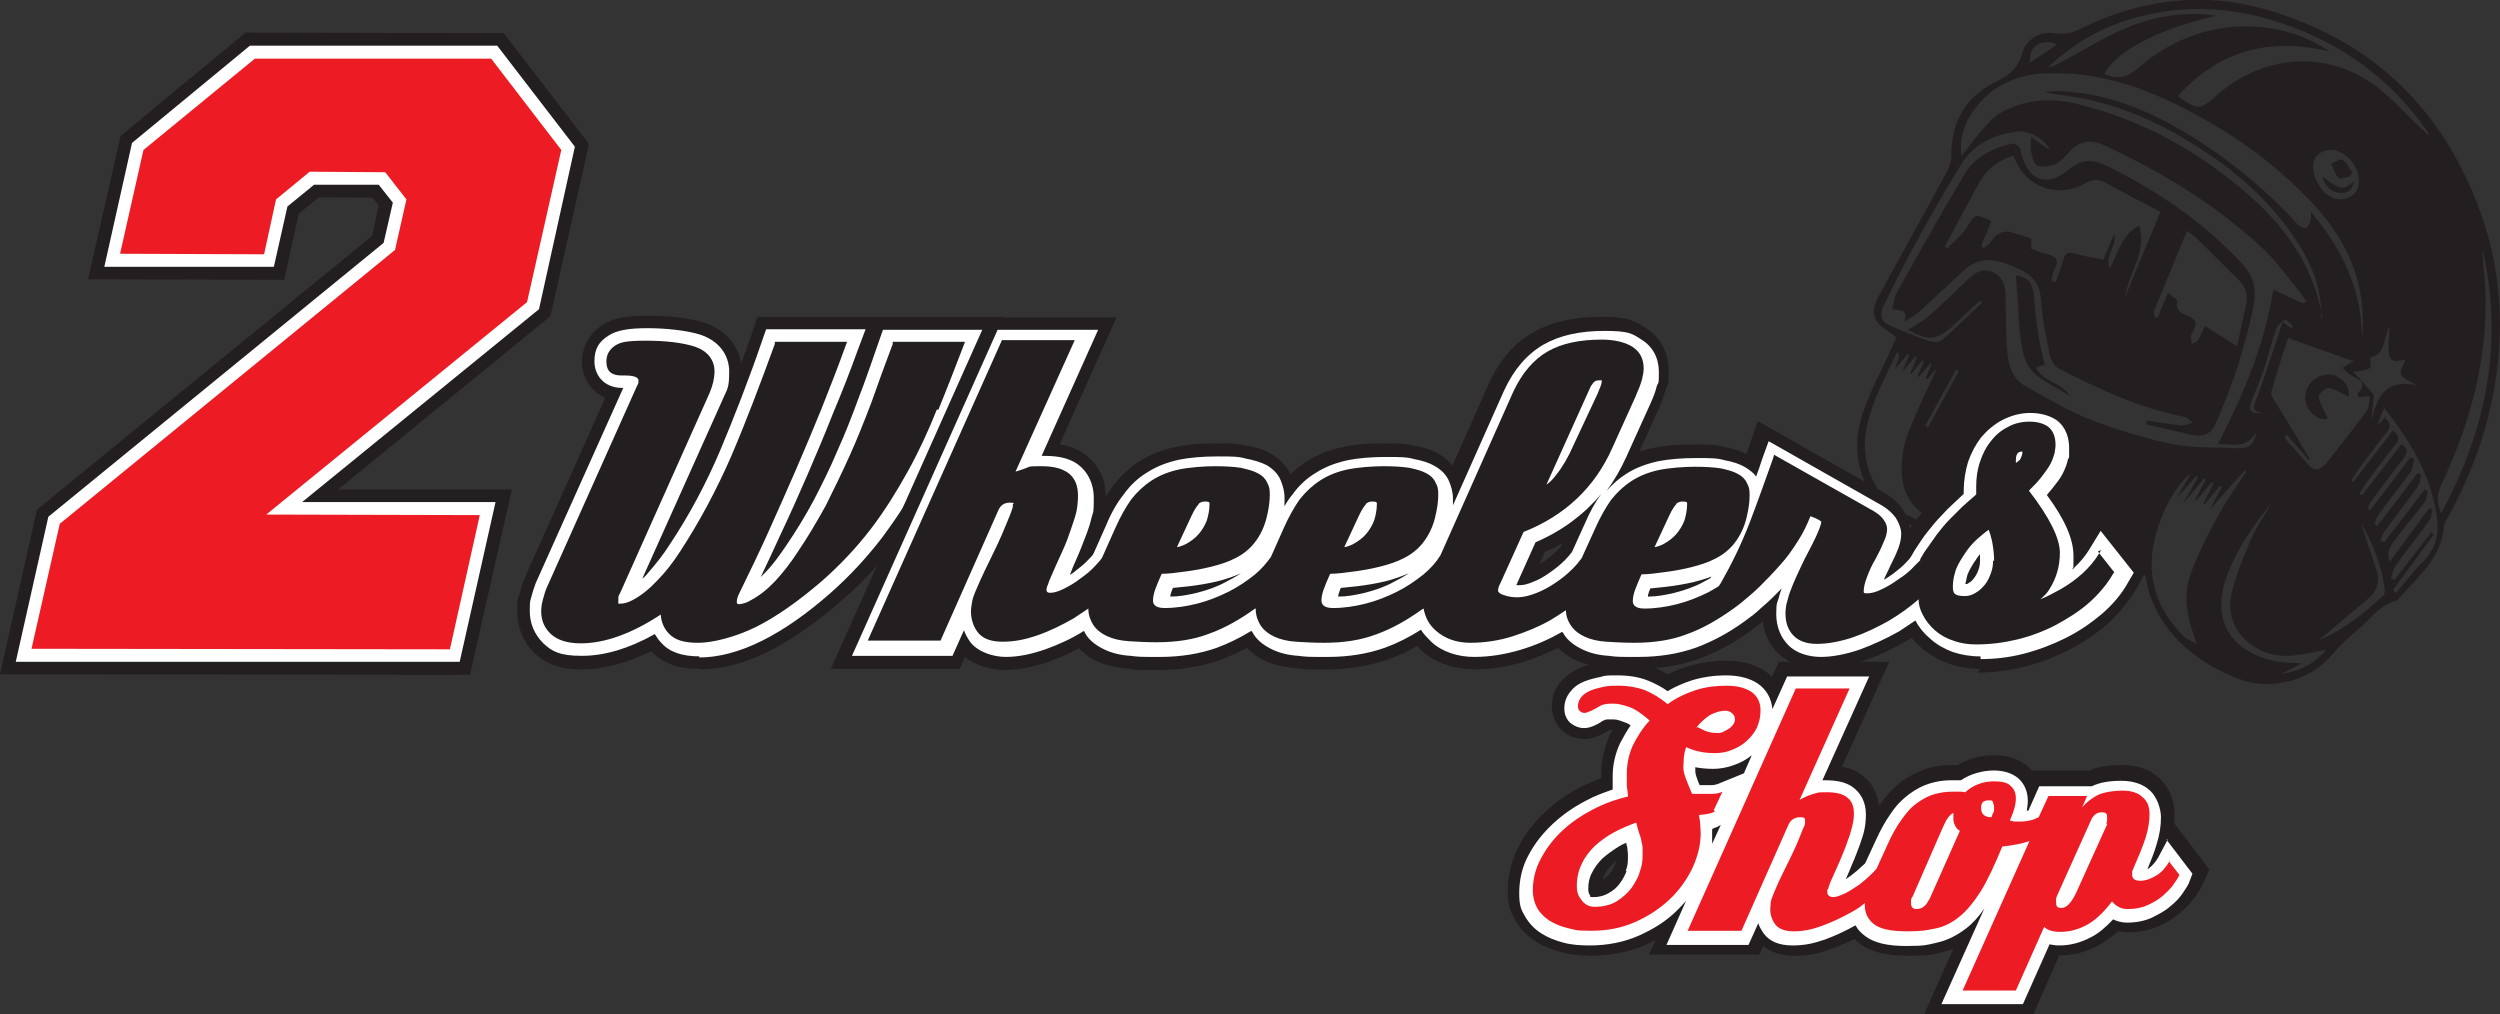 <?xml version="1.0" encoding="UTF-8"?>
<svg id="Layer_1" xmlns="http://www.w3.org/2000/svg" version="1.1" viewBox="0 0 460.1 186.7">
  <rect x="0" y="0" width="460.1" height="186.7" fill="#333333" stroke="none"/>
  <!-- Generator: Adobe Illustrator 29.1.0, SVG Export Plug-In . SVG Version: 2.1.0 Build 142)  -->
  <defs>
    <style>
      .st0, .st1 {
        fill: #231f20;
      }

      .st1 {
        fill-rule: evenodd;
      }

      .st2 {
        fill: #ed1c24;
      }

      .st3 {
        fill: #fff;
      }
    </style>
  </defs>
  <g>
    <path class="st1" d="M348.9,62c-.5-.4-.9-.7-1.3-1-2.9-1.7-3.4-3.5-1.9-6.4,4.2-7.7,8.5-15.4,12.7-23.2.4-.7.7-1.6.7-2.4-.1-6.6,2.7-11.4,8.7-14.2,2.3-1.1,3.8-2.7,4.4-5.1.6-2.3,3.2-4,5.6-3.6,1.9.3,3.6,0,5.3-.9,10.7-5.2,21.9-6.8,33.4-3.6,19.6,5.5,32.9,18,39.9,37.2,4.5,12.3,4.7,25,1.6,37.6-1.6,6.6-4.2,12.7-7.4,18.7-.3.5-.7,1-.8,1.6-.4,6.2-5.1,9.6-8.6,13.8-3.3.7-5,3.6-7.4,5.5-1.7,1.4-3.3,3-4.7,4.6-4.1,4.8-11.4,6.6-17.2,4.3-6.6-2.6-12.1-6.6-15.3-13.1-.7-1.5-1.3-3.1-1.5-4.7-.2-1.7-1.2-2.5-2.6-3.1-4.7-2.2-9.8-2.8-14.9-3.3-7.1-.8-14.3-1.2-21.3-2.6-12.2-2.6-16.7-12.2-13.5-22,1.5-4.5,3.9-8.7,5.8-13.1.1-.2.2-.5.4-.9h-.1ZM351.2,60.7c1.1-.7,2.5-1.5,3.6-2.4,2.6-2.2,5-4.6,7.5-7,1.3-1.2,2.6-2,4.4-1.2,1.9.8,2.3,2.3,2.4,4.1.1,3.4,0,6.8.3,10.2.2,2.7.8,5.2,3.4,6.7,3.8,2.1,7.6,4.4,11.6,6,4.9,1.9,10,3.5,15.2,4.6,4.1.8,8.5.6,12.7.8,1.7,0,2.6-.9,3-3-1.9,3.2-4.5,2.2-7.1,2.2,4.7-9.1,8.5-18.1,10.2-28.4,1.9.9,3.6,1.7,5.3,2.5.3,0,.5-.2.8-.3-.5-.7-1-1.4-1.5-2.1-2.2-2.7-4.2-5.5-6.8-7.9-8.5-7.9-18.3-13.8-28.8-18.7-2.5-1.2-4.7-1-6.6,1.2-.7.8-1.5,1.7-2.5,2.2-1,.4-2.4.6-3.3.3-.7-.3-1-1.6-1.2-2.6-.2-.7,0-1.5,0-2.7,1.3.9,2.4,1.7,3.4,2.4-.6-1.8-3.6-3.6-5.8-3.4-4.4.5-8.2,2.3-10.5,6.1-3.3,5.3-6.4,10.9-9.4,16.4-1.7,3.2-3.3,6.4-4.9,9.7-.7,1.5-.4,2.8,1.2,3.5,2.4,1.1,4.8,2,7.3,2.9.7.2,1.8.2,2.3-.2,2.5-2.2,4.9-4.6,7.4-6.9-.1,0-.3-.3-.4-.4-1.6,1.5-3.1,2.9-4.7,4.4-3.2,3-4.7,3.1-8.3,1.1h-.2ZM427.2,58.5c.2-6.8-3-12.4-6.9-17.5-4-5.1-8.8-9.3-14.2-12.9-6.9-4.6-14.2-8.2-22.4-9.9-2.5-.5-5-.8-7.5-1.2,1.2-.2,2.4-.3,3.5-.2,9.1.5,17,4.1,24.6,8.9,6.9,4.4,13.1,9.6,18.6,15.6.4.4,1.2.8,1.6.6.4-.2.6-1,.8-1.6v-1.3c5.9,7,9.4,14.5,9.4,23.4,1-9.9-2.6-18.1-9.2-25.1-5.3-5.6-11.3-10.4-18-14.3-9.4-5.5-19.1-9.8-30.2-9.5-5.3,0-10.2,1.8-13.6,6.2-2.1,2.6-3.2,5.6-2.7,9,.9-1,1.6-2.1,2.4-3.1,1.4-1.6,2.7-3.5,4.4-4.6,4.4-2.7,9.5-3.1,14.4-1.9,12,2.9,22.6,8.8,31.9,17,6.8,6,11.7,13.1,13.3,22.2l-.2.2ZM408,2.9c-10.2,2.2-18.7,6.5-20.7,10.7,2.5,1.2,4.3.6,6.5-1.3,10-8.8,24.6-9.9,35-2.8-11-2.7-20.3-.3-28,8.2,3.7,2.6,4,2.6,7,0,8.1-7.3,19.2-8.6,28.2-2.7,3.7,2.4,6.6,5.9,9.9,8.9.4.3.7.7,1,1.1,0-.5-.1-.8-.3-1-6.7-9.5-15.6-16-26.6-19.7-9.4-3.2-18.9-3.6-28.5-.6-5.5,1.7-10.3,4.7-14.5,8.6.9,0,1.7-.5,2.4-.9,3.8-2,7.4-4.3,11.3-6,5.5-2.4,11.3-3.4,17.2-2.5h.1ZM432.9,66.4c-4-1.4-7.8-2.8-11.8-4.2-1.2,3.6-2.2,6.8-3.1,10-.1.4.3,1.1.6,1.5,2.2,3.6,4.4,7.2,6.5,10.8,0,0-.2,0-.2.2-1.3-1.6-2.7-3.1-4-4.7-.2.2-.3.3-.5.5,1.4,1.6,2.9,3.3,4.3,4.9,1.1,1.3,2.2,1.3,3.3,0,2.6-3.2,5.1-6.5,7.6-9.8.5-.7.4-1.8.5-2.7-.9,0-1.5.2-2.1.2,0,0-.2-.7,0-.8,1.9-2.1-.2-2.5-1.4-3.3-.6-.3-1-.9-1.5-1.3.6-.4,1.1-.7,2.2-1.4h-.4ZM349.4,64.9c-.1,0-.2,0-.3,0-1.2,2.5-2.4,4.9-3.5,7.4-.8,1.8-1.4,3.7-1.9,5.6-1.8,7.3,1.5,14,7.3,16.9,3.9,2,8,2.8,12.3,3.4,9,1.3,18.3.1,27.2,3.1-3.8-1.9-7.9-2.4-12-2.8-6.3-.6-12.6-.9-18.8-1.8-6.4-.9-9.9-4.8-9.7-10.6,0-2.2.4-4.5,1.2-6.5,1.6-4.1,3.6-8.1,5.3-11.9-.5.6-1.1,1.3-1.8,2.1,0,0-.2,0-.3-.2.4-.9.8-1.8,1.1-2.7,0,0-.2,0-.2,0-.7.8-1.4,1.6-2.1,2.4,0,0-.2,0-.3,0,.4-.9.8-1.9,1.2-2.8-.1,0-.2,0-.3-.2-.7.8-1.4,1.7-2,2.5,0,0-.2,0-.2-.2.4-.9.8-1.9,1.2-2.8,0,0-.2,0-.3-.2-.7.8-1.4,1.7-2.1,2.5,0,0-.1,0-.2,0,.4-.9.8-1.9,1.2-2.8,0,0-.2,0-.3-.2-.7.9-1.4,1.7-2.4,2.9.4-1.1.6-1.9.9-2.6h-.2ZM402.9,87.3c-3.1,3-4.9,6.8-6.1,10.9-2,7.2-.3,13.5,5,18.8.7.7,1.6,1,2.5,1.5-1.6-4.3-2.7-8.5-1.2-12.7,1.4-3.9,3.3-7.6,5.3-11.2,1.5-2.7,3.3-5.2,5-7.8,0,0-.2-.1-.3-.2-2.1,2.3-4.2,4.7-6.2,7h-.1c.7-1.3,1.4-2.7,2.1-4-.1,0-.2-.1-.3-.2-1,1.1-1.9,2.3-2.9,3.4,0,0-.1-.1-.2-.2.6-1.2,1.3-2.4,1.9-3.7-.1,0-.2-.1-.3-.2-1,1.1-1.9,2.3-2.9,3.4,0,0-.2-.1-.2-.2.7-1.2,1.3-2.5,2-3.7-.1,0-.2-.1-.3-.2-1.2,1.5-2.4,2.9-3.7,4.4h-.1c.9-1.5,1.7-3.1,2.6-4.6-.1,0-.2-.2-.3-.2-1.1,1.3-2.2,2.5-3.3,3.8h-.1c.7-1.4,1.5-2.7,2.2-3.9v-.2ZM438.8,76.8c1.2.9,1.3,1.8.3,3-1.3,1.4-2.3,3-3.5,4.5-1,1.3-2,2.7-2.9,4.1.1.1.3.2.4.3,2.4-3.2,4.9-6.3,7.3-9.5,1.1.9,1.3,1.6.4,2.7-2,2.4-3.8,5-5.7,7.5-.3.5-.6,1-.9,1.5.2.1.3.2.5.3,2.4-3.2,4.9-6.3,7.3-9.5,1.2.9,1.1,1.6.4,2.6-2,2.6-4,5.2-5.9,7.8-.3.4-.5,1-.8,1.5.2.1.3.2.5.3,2.5-3.2,4.9-6.4,7.4-9.7.2,0,.5.2.7.3-.2.8-.2,1.8-.7,2.4-1.9,2.7-4,5.2-5.9,7.9-.4.5-.5,1.1-.7,1.7.2,0,.3.2.5.3,2.5-3.2,5-6.5,7.4-9.7.2,0,.4.2.7.2-.2.8-.2,1.6-.6,2.2-2,2.8-4.2,5.6-6.2,8.4-.3.4-.4,1-.7,1.6.2.1.4.2.7.3,2.5-3.2,4.9-6.4,7.4-9.7.2,0,.4.2.6.3-.2.7-.2,1.6-.6,2.1-1.5,2-3.1,3.8-4.6,5.8-1,1.4-2.6,2.7-1.8,5.1,2.4-3.3,4.9-6.6,7.3-9.9.2,0,.4.2.6.3-.2.7-.2,1.5-.6,2-2,2.8-4.2,5.5-6.2,8.3-.5.7-.6,1.6-.9,2.4.2,0,.4.2.7.2,2.2-2.9,4.5-5.8,6.7-8.7.2.1.3.2.5.4-2.5,3.4-5,6.8-7.5,10.2.2.2.4.3.6.5,1.6-1.9,3.1-3.9,4.9-5.7,2.5-2.5,3.1-5.4,2.5-8.8-1.2-7.5-5-13.7-9.6-19.5-.5,1.1-.8,2-1.2,2.9,0,0,.1,0,.2,0,.4-.4.8-.8,1.3-1.4h-.3ZM449.2,94.6c8.4-15.5,11.6-31.5,7.7-48.7,0,2.4.4,4.9.5,7.3.5,12.7-2.7,24.6-8.1,36-.8,1.8-.9,3.3,0,5.3h-.1ZM417.8,92.9c-3.3,4-6.2,8.3-8,13.2-2.7,7.3,0,13.5,8.6,15.5,1.5.4,3.1.3,5.2.5-1.6.8-2.7,1.4-3.8,1.9,3.4-.4,6.1-1.8,8.3-4.4-2.4.4-4.6,1-6.9,1.1-6.2.3-12.3-4.9-10.4-11.9.8-3.2,2.1-6.3,3.4-9.4,1-2.3,2.5-4.4,3.7-6.6h-.1ZM436.4,77.6c1-4.2,2.4-8,8.3-6.7-1.2-.8-2.5-1.2-2.8-2-.3-.7.5-1.9.8-2.7-2.7.6-3.2.2-3.1-2.8,0-1.1.1-2.1.2-3.4-1.2,2.1-.6,5.1-3.6,5.8.3,2.2.2,2.3-3.1,2.6,1.1,1.3,2.3,2.5,3.8,4.3-.1,1.2-.3,3.1-.5,5.1v-.2ZM429.2,36.4c1.8.7,4,0,4.7-1.7.9-2.3-.8-5.7-3.4-6.8-1.9-.8-4,0-4.6,1.6-.8,2.2,1,5.9,3.3,6.8h0ZM434.6,96.6c.9,2.7,1.8,5.4,2.7,8.1.8,2.3.2,4.2-1.7,5.7-2.9,2.4-5.8,4.8-8.8,7.4,4.6-1.9,8.3-4.9,11.8-8.2.3-.2.3-.8.3-1.2-.6-4.2-2.1-8.2-4.2-11.8h0ZM421.6,60.4c.1,0,.3-.3.4-.4-.5-.4-1.1-1.2-1.4-1.1-.6.2-1.3.8-1.6,1.4-.9,2.5-1.5,5-2.3,7.5-.7,2.1-1.6,4.2-2.4,6.2-.6,1.6,0,2.2,2.3,2-2.2-.2-1.9-1-1.5-2.1,1-2.6,1.9-5.3,2.8-8,.7-2.1,1.4-4.3,2.2-6.7.7.6,1.1.9,1.5,1.2ZM373.5,11.6c1.6-1.1,3.3-2.2,5.1-3.4-1.7-.9-3.9-.4-4.6,1-.4.7-.4,1.6-.5,2.5h0ZM354.3,78.4c.2,0,.3.2.5.3,1.9-3.5,3.8-6.9,5.7-10.4-.2,0-.3-.2-.5-.3-1.9,3.5-3.8,6.9-5.7,10.4Z"/>
    <path class="st1" d="M395.1,77.4c2.2.3,4.4.7,6.5.9.6,0,1.2-.3,1.9-.5-.5-.4-1-1-1.6-1.1-8.2-1.6-15.6-5.1-22.9-8.8-.9-.4-1.6-1.8-1.8-2.8-.7-3.3-1.4-6.7-1.6-10.1-.3-4.1-3.1-5.2-6.2-6.4-2.9-1.1-5.6-1.1-8,1.2-2.7,2.5-5.4,5-8.1,7.5-.7.7-1.7,1.1-2.8,1.9.8-2.7-1.1-1.8-2.3-2.4.3-.9.4-1.9.8-2.8,2.9-5.2,5.8-10.3,8.7-15.4,1.2-2.1,2.5-4.2,3.7-6.3,2-3.5,5.4-5.1,9.1-5.9.4,0,1.3.7,1.4,1.2.9,5.3,4.6,7.2,8.7,3.7,3-2.5,5.1-1.8,7.9-.4,9.1,4.6,17.3,10.2,24.2,17.7,2,2.2,2.6,4.5,2.1,7.4-1.5,7.6-3.9,14.9-7,21.9-.8,1.8-2.1,2.6-4.1,2.2-2.9-.7-5.8-1.3-8.7-2,0-.2,0-.4.1-.7h0ZM370.6,28.7c-.4,0-.7.2-1.1.3-2.7,1.1-4.5,3-5.8,5.6-1.9,3.6-3.9,7.2-5.8,10.8.2,0,.3.2.5.3,1.2-1.3,2.7-2.4,3.6-3.9,1.5-2.4,1.4-2.6,4.5-1.1-.6,1.5-1.3,3-1.9,4.6.2,0,.4.3.5.4.4-.4,1-.7,1.3-1.2q1.6-2.6,4.4-1.6c1,.4,2,.6,3,1,0,.7,0,1.3.1,1.9,1,.4,2,.8,2.9,1,1.7.4,2.2,1.2,1.3,2.8-.3.6-.4,1.4-.6,2.1.3,0,.5.2.8.2.5-1.4,1.1-2.8,1.5-4.3.3-1,.8-1.3,1.9-1,1.7.5,3.4.8,5.4,1.2.7-1.6,1.3-3.2,2-4.7.5,2.2-1.8,4-.8,6.3,1.5-2.9,2.2-6.2,5.4-7.9,1.5,4.9-2,8.8-2.6,13.2,2.1-5.2,4.3-10.3,6.5-15.7-3.6-1.9-6.9-3.6-10.2-5.4-1.2-.7-2.2-.6-3.4,0-5.2,3.1-11.4.9-13.4-4.9h0ZM405.8,60c2.1,1.3,3.8,2.4,5.9,3.7.6-2.5,1-4.9,1.6-7.2.5-2,.1-3.6-1.3-5-2.6-2.5-5.1-5.1-7.7-7.6-.6-.6-1.3-1-1.8-1.4-2.1,5.1-4.1,9.9-6.1,14.8-.1.3.1.7.2,1.1h.5c.6-1.4,1.2-2.8,1.9-4.5.8.7,1.8,1.2,1.7,1.5-.4,1.7.8,2.3,1.9,2.7,1.6.6,1.8,1.5,1,2.9-.2.3-.4.7-.4,1.1s.1.8.2,1.2c.4-.2.9-.3,1.1-.7.5-.8.8-1.6,1.3-2.6h0Z"/>
    <path class="st1" d="M371,50.7c2.2.2,3.1,1.5,3.3,3.5.2,2.6.5,5.2.9,7.8.3,1.7.7,3.4,1.1,5.2-.3,0-.8.2-1.6.4,1.3,2.8,4.7,2.7,6.2,5.2-2.3-1.4-4.8-2.5-6.7-4.3-1.2-1.1-1.8-3-2.1-4.7-.5-2.5-.5-5.1-.7-7.6-.1-1.8-.3-3.6-.4-5.5h0Z"/>
    <path class="st1" d="M432.2,73c-1.2-.6-2.4-1.4-3.7-1.6-.5,0-1.9,1.2-1.8,1.6.3,1.4,1.1,2.6,1.7,4-1.2.4-2.5-.2-3.5-1.7s-.8-3.5.4-4.9c1.2-1.4,3.3-1.9,4.8-1.1,1.6.9,2.5,2.2,2.1,3.7Z"/>
    <path class="st1" d="M432.5,32.5c-.7,0-1.8.6-2.1.3-.7-.7-.9-1.8-1.4-2.7.7-.2,1.7-.9,2.1-.7.8.5,1.2,1.5,1.8,2.3-.1.3-.3.5-.4.8h0Z"/>
    <path class="st1" d="M427.5,32.5c3.2,2.5,3.6,2.6,5.7.9-.3,1.5-1,2.2-2.3,2.1-1.8,0-3-1.1-3.5-3h0Z"/>
  </g>
  <g>
    <path class="st0" d="M128.8,123.1c-4,0-6.8-1-8.9-3.2h-.1c-4.4,2.1-8.7,3.3-12.7,3.3s-6.7-1-8.7-3c-2.1-2-3.2-4.7-3.2-7.6s.1-2.1.4-3.2c.2-.9.5-1.9.9-2.9l14.9-33.3c-2.8-1.2-4.3-3.9-4.3-6.6s1.4-5.3,3.8-6.8c1.8-1.2,4.3-1.7,8.2-1.7s7.8.4,10.5,1.3c3.8,1.2,6.2,4,6.8,7.5.6-1.6,1.2-3.3,1.8-5l1.2-3.6h45.1l-2.6,7.1c-1.5,3.9-3,7.9-4.6,11.9s-3.5,8-5.6,11.8c-2.1,3.9-4.5,7.6-7.2,11.2-2.8,3.7-6,7.2-9.7,10.3-4.6,4-9,7.1-13.2,9.2-4.5,2.3-8.8,3.4-12.7,3.4h0Z"/>
    <path class="st3" d="M128.8,120.8c-3.3,0-5.6-.8-7.1-2.5-.5-.5-.8-1-1.2-1.6-4.8,2.7-9.3,4-13.4,4s-5.5-.8-7.1-2.3c-1.6-1.6-2.5-3.6-2.5-5.9s.1-1.8.3-2.7c.2-.8.5-1.7.8-2.5l16.1-35.9h-.1c-3.6,0-5.2-2.5-5.2-4.9s.9-3.7,2.7-4.8c1.4-.9,3.6-1.3,7-1.3s7.3.4,9.8,1.2c3.3,1.1,5.3,3.6,5.3,6.8s-.4,3.2-1.1,4.9l-14.9,33.2c.4-.3.8-.7,1.1-1.1,1.3-1.5,2.7-3.2,3.9-5.1,3.6-5.4,6.7-11.2,9.3-17.3,2.6-6.2,5.3-13.1,7.8-20.4l.7-2h18.3l-1.5,4c-1.4,3.9-2.9,7.7-4.5,11.5-1.5,3.8-3.1,7.6-4.7,11.3-1.6,3.7-3.3,7.5-5.1,11.3-1.1,2.4-2.3,5-3.5,7.5l.8-.8c1.4-1.4,2.6-3.1,3.9-5,1.9-2.8,3.6-5.6,5.1-8.4,1.5-2.9,3-5.9,4.3-9,1.4-3.1,2.7-6.4,3.9-9.7,1.3-3.3,2.5-6.9,3.8-10.6l.7-2h18.4l-1.5,4c-1.4,3.9-3,7.9-4.6,11.8-1.6,4-3.4,7.9-5.5,11.6-2,3.8-4.4,7.4-7,10.9-2.7,3.5-5.8,6.9-9.3,10-4.4,3.9-8.7,6.9-12.7,8.9-4.2,2.1-8.1,3.1-11.6,3.1v-.2Z"/>
    <path class="st0" d="M172.7,75.4c1.6-3.9,3.1-7.8,4.6-11.7l.3-.8h-13.3v.4c-1.4,3.7-2.7,7.3-3.9,10.7-1.3,3.4-2.6,6.7-4,9.8-1.4,3.1-2.9,6.2-4.4,9.2-1.6,2.9-3.3,5.8-5.2,8.6-1.3,2-2.7,3.8-4.1,5.3-1.4,1.5-2.9,2.7-4.4,3.5-.5.3-.9.5-1.3.6-.4.1-.7.2-.9.2-.5,0-.5-.2-.5-.4s0-.7.4-1.5c1.9-3.9,3.8-7.8,5.5-11.6s3.4-7.6,5-11.3,3.2-7.5,4.7-11.2c1.5-3.8,3-7.6,4.4-11.5l.3-.8h-13.3v.4c-2.7,7.4-5.3,14.3-8,20.6-2.7,6.2-5.9,12.2-9.5,17.7-1.3,2-2.7,3.8-4.2,5.3-1.4,1.5-2.9,2.7-4.4,3.5-.9.5-1.7.7-2.3.7s-.4,0-.4-.4v-.7c0-.2.1-.5.3-.8l16.5-36.9c.6-1.4.9-2.8.9-3.9,0-2.2-1.3-3.8-3.6-4.6-2.2-.7-5.2-1.1-9-1.1s-4.7.3-5.7.9c-1,.7-1.6,1.6-1.6,2.9s.4,2.6,2.8,2.6h.7c1.1,0,2.4.2,2.4.9s0,.5-.3,1.1l-16.6,37.1c-.3.7-.5,1.5-.7,2.2s-.3,1.5-.3,2.1c0,1.7.6,3.1,1.8,4.2,1.2,1.1,3,1.7,5.5,1.7,4.4,0,9.4-1.8,14.7-5.3.1,1.4.6,2.6,1.5,3.5,1.1,1.2,2.8,1.7,5.4,1.7s6.7-1,10.6-2.9c3.8-1.9,7.9-4.8,12.2-8.5,3.4-3,6.4-6.2,9-9.6,2.6-3.4,4.8-7,6.8-10.6,2-3.6,3.8-7.5,5.3-11.3h.3Z"/>
    <path class="st0" d="M364.4,123.1c-2,0-4-.3-5.8-1-1.9-.7-3.5-1.6-4.9-2.8-.7-.6-1.3-1.2-1.9-1.9-.4.2-.8.5-1.2.7-2.4,1.4-4.9,2.6-7.6,3.5-2.9,1-5.6,1.5-8.1,1.5s-5.8-1-7.7-2.9c-1.5-1.5-2.5-3.5-2.8-5.8-.7.6-1.5,1.1-2.2,1.7-3,2.2-6.2,3.9-9.4,5.1-3.3,1.2-7.2,1.9-11.4,1.9s-3.9,0-5.6-.2c-2-.2-3.9-.6-5.4-1.2-1.4-.6-2.6-1.4-3.6-2.5-2,1-4.1,1.9-6.4,2.6-3,.9-6,1.4-9.2,1.4s-7-1.1-9.5-3.4c-.3-.3-.6-.6-.9-.9-1.7,1-3.5,1.8-5.2,2.4-3.3,1.2-7.2,1.9-11.4,1.9s-3.9,0-5.6-.2c-2-.2-3.9-.6-5.4-1.2-1.5-.6-2.7-1.5-3.7-2.6-1.6.9-3.2,1.6-4.8,2.2-3.3,1.2-7.2,1.9-11.4,1.9s-3.9,0-5.6-.2c-2-.2-3.9-.6-5.4-1.2-1.5-.6-2.7-1.5-3.7-2.6-1.8,1-3.7,1.8-5.7,2.5-2.8,1-5.5,1.5-8.1,1.5s-5.8-1.1-7.2-2.4l-1,2.2h-23.7l28.9-64.7h23.7l-10.5,23.4c2.1.3,3.9,1.1,5.3,2.3,1.4,1.3,3.2,3.5,3.2,7.3.4-.6.8-1.2,1.2-1.8,1.4-1.9,3.1-3.5,5-4.7s4.1-2.1,6.5-2.6c2.2-.5,4.7-.7,7.5-.7s4.1,0,5.6.4c1.9.3,3.4.8,4.6,1.5,1.6.9,2.8,2.2,3.6,3.8.9-.9,1.9-1.7,3-2.4,1.9-1.2,4.1-2.1,6.5-2.6,2.2-.5,4.7-.7,7.5-.7s4.1,0,5.6.4c1.9.3,3.4.8,4.6,1.5,1.1.6,1.9,1.3,2.6,2.2l6.7-15.1c2-4.4,4.8-7.6,8.3-9.5,3.3-1.9,7.5-2.8,12.4-2.8s6,.7,8.1,2c2.8,1.7,4.3,4.6,4.3,8s-.2,2.1-.5,3.3c-.3,1-.7,2.2-1.4,3.8l-3.5,7.7c.7-.2,1.5-.4,2.3-.6,2.2-.5,4.7-.7,7.5-.7s4.1,0,5.6.4c1.7.3,3.1.7,4.3,1.4l2.1-6.1,23.3,13.2c1.5.9,2.6,1.9,3.4,3.1.7,1.1,1.1,2.2,1.3,3.4.3-.4.5-.7.8-1,.8-1.1,1.6-2.1,2.5-3,.9-1,1.8-1.9,2.7-2.7.3-.2.5-.5.8-.7,0-1.9.4-3.8,1-5.6.7-2,1.6-3.8,2.8-5.3,1.3-1.6,2.8-2.8,4.6-3.8,1.9-1,4-1.5,6.2-1.5s4.3.5,6,1.6c1.3.9,3.6,3,3.6,7.3s0,1.6-.2,2.4c-.2,1.1-.6,2.2-1.3,3.4-.5.9-1.2,1.8-2,2.9,1.8,2.7,3.1,5.1,3.7,7.3l3-4.9,9.2,11.6-1.7,3.1c-1.4,2.4-3.2,4.6-5.4,6.6-2.1,1.8-4.5,3.4-7,4.7-2.6,1.3-5.3,2.4-8.2,3.1-2.9.7-5.8,1.1-8.6,1.1l.4-.7ZM283.3,103.9c.2-.1.4-.3.6-.4.9-.6,1.7-1.3,2.5-2,.3-.3.7-.7.9-1l.2-.5c-1,.6-2.1,1.1-3.2,1.6l-1,2.3h0Z"/>
    <path class="st3" d="M364.4,120.8c-1.8,0-3.5-.3-5-.8-1.6-.6-3-1.4-4.1-2.4-1.2-1-2.1-2.1-2.8-3.4-1,.7-2,1.3-3,2-2.3,1.3-4.7,2.4-7.1,3.3-2.6.9-5.1,1.4-7.3,1.4s-4.6-.7-6-2.2c-1.4-1.4-2.2-3.4-2.2-5.7s.2-2,.5-3.1c.1-.5.3-1,.5-1.6-.6.6-1.2,1.2-1.7,1.7-.7.7-1.4,1.3-2.1,1.9-.9.9-2,1.7-3.1,2.5-2.9,2.1-5.9,3.7-8.9,4.8-3.1,1.1-6.6,1.7-10.6,1.7s-3.8,0-5.4-.2c-1.8-.1-3.4-.5-4.7-1.1-1.5-.7-2.8-1.6-3.6-2.9,0-.1-.2-.3-.3-.4,0,0-.2,0-.2.1-2.3,1.3-4.8,2.4-7.5,3.2s-5.6,1.3-8.5,1.3-5.9-.9-7.9-2.8c-.7-.7-1.4-1.4-1.9-2.2-2.2,1.4-4.4,2.5-6.6,3.3-3.1,1.1-6.6,1.7-10.5,1.7s-3.8,0-5.4-.2c-1.8-.1-3.4-.5-4.7-1.1-1.5-.7-2.8-1.6-3.6-2.9-.1-.2-.2-.4-.4-.6-2.1,1.3-4.2,2.3-6.3,3.1-3.1,1.1-6.6,1.7-10.5,1.7s-3.8,0-5.4-.2c-1.8-.1-3.4-.5-4.7-1.1-1.5-.7-2.8-1.6-3.6-2.9-.1-.2-.2-.4-.3-.6h0c-2.2,1.4-4.6,2.5-7.1,3.4-2.6.9-5,1.4-7.3,1.4s-5.1-.9-6.5-2.7c-.5-.7-.9-1.4-1.2-2.2l-2.1,4.7h-18.5l26.8-60h18.5l-10.4,23.2h.6c2.9,0,5.1.6,6.6,2,1.1,1,2.4,2.8,2.4,5.8s-.1,2.4-.4,3.5c-.2,1-.6,2.2-1.1,3.5-.5,1.2-1,2.7-1.7,4.2-.4.9-.8,1.8-1.2,2.9.3-.2.7-.4,1-.7.9-.7,1.8-1.4,2.5-2.2.3-.3.6-.6.8-.9l2.4-5.4c.9-2.2,2-4.1,3.2-5.6,1.2-1.7,2.7-3.1,4.4-4.1,1.7-1.1,3.6-1.8,5.8-2.3,2-.4,4.4-.6,7.1-.6s3.8,0,5.2.4c1.6.3,2.8.7,3.8,1.2,1.2.7,2.1,1.6,2.6,2.8.4,1,.7,2,.7,3.2v1.6c.4-.8.9-1.5,1.4-2.1,1.2-1.7,2.7-3.1,4.4-4.1,1.7-1.1,3.6-1.8,5.8-2.3,2-.4,4.4-.6,7.1-.6s3.8,0,5.2.4c1.6.3,2.8.7,3.8,1.3,1.2.7,2.1,1.6,2.6,2.8.4,1,.7,2,.7,3.2v1.2l9.4-21.1c1.8-3.9,4.2-6.7,7.3-8.5,3-1.7,6.7-2.5,11.2-2.5s5.1.5,6.8,1.6c2.1,1.3,3.2,3.4,3.2,6s-.1,1.7-.4,2.6c-.2.9-.6,2-1.3,3.5l-4.3,9.5c-1,2.2-2.2,4.3-3.6,6.2,1.1-1.2,2.3-2.3,3.6-3.1,1.7-1.1,3.6-1.8,5.8-2.3,2-.4,4.4-.6,7.1-.6s3.8,0,5.2.4c1.6.3,2.8.7,3.8,1.3.8.5,1.5,1,2,1.7.4-1.1.8-2.2,1.1-3.2l1.2-3.3,20.8,11.8c1.2.7,2,1.5,2.6,2.3.6,1,1,2,1,3s-.3,2.2-.9,3.5c-.4,1-1,2-1.5,3.2-.3.6-.6,1.2-.8,1.7.6-.3,1.1-.7,1.7-1.1.9-.7,1.8-1.4,2.5-2.2.3-.3.5-.5.7-.8h0c.3-.5.5-.8.7-1.2.9-1.4,1.7-2.6,2.5-3.6s1.6-2,2.4-2.8c.8-.9,1.7-1.8,2.6-2.6.5-.5,1-.9,1.6-1.5v-.6c0-1.8.3-3.6.8-5.3.6-1.7,1.4-3.2,2.4-4.5,1.1-1.3,2.4-2.4,3.9-3.2,1.6-.8,3.3-1.3,5.1-1.3s3.4.4,4.7,1.2c1.1.7,2.5,2.3,2.5,5.3s0,1.3-.2,2c-.2.9-.5,1.7-1,2.7-.4.8-1.1,1.7-1.9,2.7-.3.4-.7.8-1,1.2,3.4,4.6,4.9,8.2,4.9,11.2s0,1.7-.2,2.5c.2-.1.3-.3.4-.4,1-.9,1.9-2,2.6-3.1l2.2-3.6,6.1,7.7-1,1.7c-1.2,2.2-2.9,4.2-4.9,5.9s-4.2,3.2-6.6,4.4-5,2.2-7.7,2.9-5.4,1-8,1v-.5ZM246.8,108.1c-.2.5-.4,1-.5,1.4v.3c1.6,0,3.2-.3,4.9-.7,1.9-.5,3.7-1.1,5.3-2,1-.5,1.9-1,2.8-1.6-1.4.6-2.8,1.1-4.4,1.5-1.7.4-3.5.7-5.2.9-1,.1-2,.2-2.9.3h0ZM215.9,108.1c-.2.5-.4,1-.5,1.4v.3c1.6,0,3.2-.3,4.9-.7,1.9-.5,3.7-1.1,5.3-2,1-.5,1.9-1,2.8-1.6-1.3.6-2.8,1.1-4.4,1.5-1.7.4-3.5.7-5.2.9-1,.1-2,.2-2.9.3h0ZM303.8,108.1c-.2.5-.4,1-.5,1.4v.3c1.6,0,3.2-.3,4.9-.7,1.9-.5,3.7-1.1,5.3-2,.4-.2.9-.5,1.3-.7h0c0-.1.1-.2.2-.3-1,.4-2.1.7-3.2,1-1.7.4-3.5.7-5.2.9-1,.1-2,.2-2.9.3v-.2ZM279.1,107.7h.5c.8,0,1.6-.2,2.5-.6,1.1-.4,2.1-1,3.1-1.7s2-1.5,2.8-2.3c.5-.5.9-1,1.3-1.5l2.4-5.3c.9-2.1,1.9-3.9,3-5.4-3.2,3.8-7.2,6.8-12.1,8.9l-3.5,7.8h0ZM364.4,102c-.4.4-.7,1-1.1,1.5-.8,1.3-1.2,2.1-1.3,2.6-.1.5-.2.9-.3,1.4.2,0,.4,0,.6-.2.4-.2.7-.5,1-.9s.6-.9.8-1.5c.2-.5.3-1.1.3-1.6v-1.3Z"/>
    <path class="st0" d="M386.7,101.2l-.4.7c-.8,1.3-1.8,2.5-3,3.6s-2.6,2.1-4,2.9c-1.3.7-2.5,1.4-3.8,1.9.7-.6,1.3-1.2,1.7-1.9,1.2-1.9,1.9-4.1,1.9-6.7s-1.9-6.5-5.7-11.4c.9-.9,1.7-1.7,2.3-2.5.7-.9,1.2-1.6,1.6-2.3.4-.7.6-1.4.8-2,.1-.6.2-1.1.2-1.6,0-1.6-.5-2.7-1.4-3.4-.9-.6-2-.9-3.4-.9s-2.8.3-4,1c-1.2.6-2.3,1.5-3.1,2.6-.9,1.1-1.5,2.3-2,3.8-.5,1.4-.7,3-.7,4.5s0,.8,0,1v.5c-.9.8-1.7,1.5-2.5,2.2-.8.8-1.6,1.6-2.4,2.4-.8.8-1.5,1.7-2.3,2.7-.7,1-1.5,2.1-2.4,3.4-.2.4-.5.8-.7,1.2v.2c-.4.4-.7.7-1.1,1.1-.8.9-1.8,1.7-2.9,2.4-1.1.8-2.1,1.4-3.2,1.9-1,.5-1.9.7-2.6.7s-.6-.2-.6-.4c0-.7.2-1.6.6-2.6.4-1.1.9-2.2,1.5-3.2.6-1.1,1.1-2.1,1.5-3.1.5-1,.7-1.9.7-2.5s-.2-1.1-.6-1.7c-.4-.6-1-1.1-1.8-1.6l-18.4-10.4-.2.7c-1.4,3.9-2.8,7.9-4.3,11.8s-3.3,7.6-5.3,11.1c-.1.2-.3.4-.4.6-.7.4-1.3.8-1.9,1.1-1.8.9-3.8,1.7-5.8,2.2s-4,.8-6,.8-2.1-1-2.1-1.4.1-1.2.4-2,.7-1.8,1.2-2.9c1.3,0,2.7-.2,4.2-.4,1.6-.2,3.3-.5,4.9-.9s3.2-.9,4.5-1.6c1.4-.7,2.5-1.6,3.4-2.7,1.2-1.5,1.9-3.1,2.3-4.7.4-1.6.6-3,.6-4.3s-.2-1.6-.5-2.2c-.3-.7-.9-1.3-1.7-1.7-.7-.4-1.7-.7-3.1-1-1.3-.2-2.9-.3-4.8-.3s-4.7.2-6.6.6-3.6,1.1-5,2-2.7,2.1-3.8,3.5c-1,1.4-2,3.2-2.9,5.2l-2.5,5.5c-.5.7-1,1.3-1.7,2-1,1-2,1.8-3.2,2.6s-2.3,1.4-3.6,1.9c-2.1.8-3.9,1-5.9.3-.6-.2-1-.5-1-.8s.1-.8.4-1.3l4.3-9.5c7.6-3,13.1-8.2,16.3-15.4l4.3-9.5c.6-1.4,1-2.4,1.2-3.2.2-.8.3-1.4.3-2,0-1.8-.7-3.1-2.1-4-1.3-.8-3.2-1.3-5.6-1.3-4.1,0-7.4.7-10,2.2s-4.7,4-6.3,7.4l-13.4,30.1c-.8,1.3-1.8,2.4-3.1,3.5-1.5,1.2-3.1,2.3-4.9,3.2s-3.8,1.7-5.8,2.2-4,.8-6,.8-2.1-1-2.1-1.4.1-1.2.4-2,.7-1.8,1.2-2.9c1.3,0,2.7-.2,4.2-.4,1.6-.2,3.3-.5,4.9-.9s3.2-.9,4.5-1.6c1.4-.7,2.5-1.6,3.4-2.7,1.2-1.5,1.9-3.1,2.3-4.7.4-1.6.6-3,.6-4.3s-.2-1.6-.5-2.2c-.3-.7-.9-1.3-1.7-1.7-.7-.4-1.7-.7-3.1-1-1.3-.2-2.9-.3-4.8-.3s-4.7.2-6.6.6-3.6,1.1-5,2c-1.4.9-2.7,2.1-3.8,3.5-1,1.4-2,3.2-2.9,5.2l-2.4,5.4c-.8,1.1-1.7,2.2-2.9,3.2-1.5,1.2-3.1,2.3-4.9,3.2s-3.8,1.7-5.8,2.2-4,.8-6,.8-2.1-1-2.1-1.4.1-1.2.4-2,.7-1.8,1.2-2.9c1.3,0,2.7-.2,4.2-.4,1.6-.2,3.3-.5,4.9-.9s3.2-.9,4.5-1.6c1.4-.7,2.5-1.6,3.4-2.7,1.2-1.5,1.9-3.1,2.3-4.7.4-1.6.6-3,.6-4.3s-.2-1.6-.5-2.2c-.3-.7-.9-1.3-1.7-1.7-.7-.4-1.8-.7-3.1-1-1.3-.2-2.9-.3-4.8-.3s-4.7.2-6.6.6-3.6,1.1-5,2-2.7,2.1-3.8,3.5c-1,1.4-2,3.2-2.9,5.2l-2.5,5.6c-.3.4-.7.9-1.2,1.4-.8.9-1.8,1.7-2.8,2.4-1,.8-2.1,1.4-3.1,1.9s-1.8.7-2.4.7-.7-.3-.7-.5,0-.2.1-.6c.1-.3.3-.7.4-1.1.9-2.1,1.7-3.9,2.4-5.4s1.2-2.9,1.6-4.1c.4-1.2.8-2.3,1-3.2.2-1,.3-2,.3-3,0-1.7-.5-3.1-1.6-4-1.1-.9-2.7-1.4-5.1-1.4s-2,0-3,.4c-.6.2-1.1.4-1.8.6l10.9-24.2h-13.4l-24.7,55.3h13.4l10.6-23.9c.4-1,1.1-1.5,2.2-1.5s.5.2.5.4v.4s-.1.4-.4,1.2c-1,2.5-2,4.9-3.1,7.1-1.1,2.2-2.3,4.7-3.4,7.3-.3.7-.5,1.3-.6,1.9-.1.6-.2,1.2-.2,1.7,0,1.4.4,2.7,1.2,3.8.9,1.2,2.4,1.8,4.6,1.8s4.2-.4,6.5-1.2,4.5-1.9,6.6-3.1c.9-.6,1.8-1.2,2.7-1.8,0,1.2.4,2.2.9,3,.6.9,1.5,1.6,2.6,2.1s2.4.8,3.9.9c1.5.1,3.2.2,5.2.2,3.6,0,6.9-.5,9.7-1.6,2.8-1,5.6-2.6,8.4-4.6h.1c0,1.3.4,2.3.9,3.1.6.9,1.5,1.6,2.6,2.1s2.4.8,3.9.9c1.5.1,3.2.2,5.2.2,3.6,0,6.9-.5,9.7-1.6,2.8-1,5.6-2.6,8.4-4.6,0,0,.1,0,.2-.1.3,1.6,1,3,2.3,4.1,1.6,1.4,3.7,2.2,6.3,2.2s5.3-.4,7.8-1.2,4.9-1.8,7-3c1-.6,1.9-1.2,2.8-1.8,0,1.1.4,2.1.9,2.8.6.9,1.5,1.6,2.6,2.1s2.4.8,3.9.9c1.5.1,3.2.2,5.2.2,3.6,0,6.9-.5,9.7-1.6,2.8-1,5.6-2.6,8.4-4.6,1-.7,2-1.5,2.9-2.3.6-.5,1.3-1.1,2-1.8,1.1-1.1,2.4-2.4,3.8-4,1.3-1.4,2.4-3,3.4-4.6.9-1.4,1.6-2.9,2.2-4.4l1,.4c.8.4,1,.6,1,.6,0,0,0,.4-.4,1.4-.3.8-.9,2.1-1.9,4-.5.9-1,1.9-1.5,3s-1,2.1-1.4,3.1-.8,2-1,2.9c-.3.9-.4,1.8-.4,2.5,0,1.7.5,3.1,1.5,4.1s2.4,1.5,4.3,1.5,4.2-.4,6.6-1.2c2.3-.8,4.6-1.9,6.7-3.1,2-1.2,3.8-2.5,5.4-3.9,0,1,.3,2,.8,2.9.5,1,1.3,2,2.2,2.8.9.8,2.1,1.5,3.4,1.9,1.3.5,2.7.7,4.2.7,2.5,0,5-.3,7.5-.9,2.5-.6,4.9-1.5,7.2-2.7,2.2-1.2,4.3-2.5,6.1-4.1,1.8-1.6,3.3-3.4,4.4-5.3l.2-.3-3-3.8.6-.3ZM372.2,83.2h0c0,.4-.1.7-.3,1.1,0,.2-.3.5-.9.9v-.5c0-1.4.6-1.6,1.2-1.6h0ZM366.8,103.2c0,.8-.1,1.5-.4,2.3s-.6,1.5-1.1,2.1-1,1.1-1.7,1.5c-.6.4-1.3.6-2,.6-1.1,0-1.6-.2-1.8-.4-.3-.2-.4-.7-.4-1.3s.1-1.7.4-2.6c.2-.9.8-2,1.6-3.2.8-1.3,1.7-2.3,2.6-3.1.7-.6,1.4-1.2,2-1.6.2.5.4,1.2.6,2,.2,1.1.4,2.4.4,3.7h-.2ZM308.5,92.7c.4-.3.7-.4,1.2-.4.8,0,.8.2.8.4,0,1.1-.2,2.1-.5,3.1-.4,1-.9,1.8-1.5,2.5s-1.4,1.3-2.3,1.8c-.6.3-1.1.5-1.7.6l2.7-5.8c.6-1.3,1.1-1.9,1.3-2.1h0ZM292.9,71c.3-.7.7-1,1.4-1s.5,0,.5,0,0,.3-.1.7c-.1.4-.4,1-.7,1.8l-4.4,9.4c-.9,2.1-2,4-3.2,5.5-.6.8-1.2,1.4-1.8,1.8l8.3-18.4h0ZM251.4,92.7c.4-.3.7-.4,1.2-.4.8,0,.8.2.8.4,0,1.1-.2,2.1-.5,3.1-.4,1-.9,1.8-1.5,2.5s-1.4,1.3-2.3,1.8c-.6.3-1.1.5-1.7.6l2.7-5.8c.6-1.3,1.1-1.9,1.3-2.1h0ZM220.6,92.7c.4-.3.7-.4,1.2-.4.8,0,.8.2.8.4,0,1.1-.2,2.1-.5,3.1-.4,1-.9,1.8-1.5,2.5s-1.4,1.3-2.3,1.8c-.6.3-1.1.5-1.7.6l2.7-5.8c.6-1.3,1.1-1.9,1.3-2.1h0Z"/>
  </g>
  <polygon class="st0" points="0 124.1 6.8 93.8 68.5 43.4 69.7 37.8 68.6 36.4 58.7 36.3 55 39.3 52.3 51.5 16.2 51.4 22.2 25 45.2 6 92.7 6.1 108.4 26.5 101.3 58.2 62.2 90.1 94.2 90.1 86.5 124.2 0 124.1"/>
  <polygon class="st3" points="2.9 121.8 8.9 95.1 70.6 44.7 72.3 37.3 69.7 34 57.8 34 52.9 38 50.4 49.1 19.2 49.1 24.3 26.3 46 8.4 91.5 8.4 105.8 27 99.2 56.9 55.6 92.4 91.2 92.4 84.6 121.8 2.9 121.8"/>
  <polygon class="st2" points="5.8 119.4 11 96.4 72.7 46 74.8 36.7 70.9 31.7 57 31.6 50.8 36.7 48.6 46.8 22.1 46.7 26.4 27.6 46.9 10.8 90.4 10.8 103.3 27.6 97 55.6 49 94.7 88.3 94.8 82.8 119.5 5.8 119.4"/>
  <path class="st0" d="M400.1,151.6c0-.6.1-1.2.1-1.8,0-2.6-1-4.9-2.8-6.6-1.7-1.6-4-2.4-6.9-2.4s-4.3.3-5.9,1h-10.7c-.2-.3-.5-.6-.8-.8-1.5-1.3-3.6-2-6.1-2s-4.7.6-6.7,1.8h-1.1c-1.6,0-3.2.2-4.7.7-1.6.5-3.1,1.3-4.5,2.3-1.3,1-2.6,2.3-3.8,4-.1.2-.3.4-.4.5-.3-2.7-1.6-4.4-2.7-5.3-1.1-1-2.4-1.6-4.1-1.9l8.7-19.3h-20.3l-1.3,2.8c-.4-.4-.8-.8-1.3-1.1-1.9-1.3-4.3-1.9-7.1-1.9s-4.7.4-7,1c-1.3.4-2.5.9-3.7,1.5-.9-.5-1.8-1-2.7-1.3-2-.8-4.2-1.2-6.5-1.2s-2.4.1-3.6.3c-1.3.2-2.4.6-3.4,1-1.3.6-2.5,1.4-3.4,2.4-1.2,1.3-1.8,3-1.8,4.7s.8,3.6,2.2,4.7c1.1.9,2.4,1.3,3.8,1.3s2-.3,3.1-.8c.4-.2.9-.5,1.5-.8.2,0,.3-.1.3-.1h.3c-.2.3-.3.6-.5.9-1,2.3-1.6,4.6-1.6,7.1s0,.6,0,.9c-1.3.5-2.5,1-3.7,1.6-2.5,1.3-4.7,2.8-6.6,4.6-2,1.9-3.7,4-4.9,6.4-1.3,2.5-2,5.3-2,8.1s.5,3.9,1.4,5.5,2.2,2.9,3.8,3.9c1.4.9,3,1.5,4.8,2,1.7.4,3.5.6,5.4.6,3.6,0,6.9-.7,10-2l1.8-.9-1.2,2.7h20.3l.7-1.6c1.2,1,3.1,1.8,5.8,1.8s4.4-.4,6.8-1.3c1.4-.5,2.8-1.1,4.2-1.8.3.3.6.6,1,.9,2,1.5,4.9,2.2,8.9,2.2s4.2-.2,6.1-.6c.7-.2,1.5-.4,2.2-.7l-5.4,12.1h20.1l4.8-10.9h.3c2.4,0,4.7-.6,6.9-1.8,1.2-.7,2.4-1.5,3.6-2.6.6.1,1.3.2,1.9.2,2,0,3.8-.4,5.5-1.1,1.4-.6,2.7-1.4,3.8-2.3,1.1-.9,2.1-1.9,2.9-3,.7-1,1.3-1.9,1.6-2.7l1.1-2.5-6.4-8.4h0ZM297.3,158.9c-.2.6-.5,1.2-.9,1.7-.3.5-.8.9-1.4,1.2,0-.3.2-.6.3-.8.3-.7.8-1.3,1.4-1.9.2-.2.4-.4.7-.6,0,.1,0,.3-.1.4h0Z"/>
  <path class="st3" d="M398.9,154.6l-1.7,3.2c-.5.9-1.1,1.5-1.7,2,0,0-.2.1-.3.2.7-1.7,1.3-3.2,1.7-4.6.6-1.9.8-3.5.8-5s-.7-3.7-2-4.9-3.1-1.8-5.3-1.8-4,.3-5.4,1h-9.7l-2,4.5h-.3c.1-.6.2-1.2.2-1.8,0-2.2-1-3.5-1.8-4.2-1.1-.9-2.6-1.4-4.5-1.4s-4.3.6-6,1.8h-1.8c-1.4,0-2.7.2-4,.6-1.3.4-2.6,1.1-3.8,2-1.2.9-2.3,2-3.3,3.5-1,1.4-1.9,3-2.8,5l-1.9,4.1c-.1.2-.3.3-.5.5-.6.6-1.3,1.2-2.1,1.8-.3.2-.7.5-1,.7.4-.9.8-1.8,1.1-2.6.6-1.3,1-2.5,1.4-3.5.4-1.1.7-2,.9-2.9.2-.9.3-1.9.3-2.9,0-2.5-1.1-3.9-2-4.7-1.2-1.1-3-1.6-5.4-1.6s-.4,0-.6,0l8.6-19.1h-15.1l-2.7,6c-.2-2-1.1-3.6-2.7-4.7-1.5-1-3.5-1.5-5.8-1.5s-4.3.3-6.3.9c-1.5.5-3,1.1-4.5,2-1.1-.8-2.3-1.4-3.5-1.9-1.7-.7-3.6-1-5.7-1s-2.2,0-3.2.3c-1.1.2-2.1.5-2.9.8-1,.4-1.9,1-2.5,1.8-.8.9-1.2,2-1.2,3.2s.5,2.2,1.3,2.8c.7.5,1.5.8,2.3.8s1.3-.2,2-.5c.4-.2.9-.4,1.4-.8.4-.2.7-.3.9-.3h1c.4,0,.9,0,2.1.5.4.1.8.3,1.2.6-.7,1-1.3,2.1-1.9,3.2-.9,1.9-1.4,4-1.4,6.1v2.5h0c-1.7.6-3.4,1.2-5,2.1-2.3,1.2-4.3,2.6-6.1,4.3-1.8,1.7-3.3,3.6-4.4,5.7-1.2,2.2-1.7,4.6-1.7,7s.4,3.1,1.1,4.3,1.7,2.3,3,3.1c1.1.7,2.5,1.3,4.1,1.7,1.5.4,3.1.5,4.8.5,3.2,0,6.3-.6,9-1.8s5.1-2.7,7-4.6c.6-.6,1.2-1.2,1.7-1.8l-3.6,8.1h15.1l1.8-4c.2.7.6,1.3,1,1.9,1.1,1.5,2.9,2.2,5.3,2.2s3.9-.4,6-1.1c1.9-.7,3.8-1.6,5.6-2.6.4.8,1,1.4,1.8,2,1.6,1.2,4,1.8,7.5,1.8s3.9-.2,5.6-.6c1.9-.4,3.7-1.3,5.4-2.6,1.2-.9,2.3-2.1,3.4-3.7l-7.9,17.6h15l4.9-11c.5.1,1.1.2,1.8.2,2,0,3.9-.5,5.8-1.5,1.4-.7,2.7-1.8,4.1-3.3.8.4,1.7.6,2.6.6,1.6,0,3.2-.3,4.5-.9,1.2-.6,2.4-1.2,3.3-2,1-.8,1.8-1.6,2.4-2.5s1.1-1.6,1.3-2.3l.5-1.3-4.8-6.3h.2ZM299.4,160.2c-.3.8-.7,1.6-1.3,2.4-.5.7-1.2,1.3-2.1,1.8-.7.4-1.6.7-2.7.7s-.5-.1-.6-.2c-.3-.4-.4-.8-.4-1.3,0-1.1.2-2.1.7-3,.5-1,1.1-1.8,1.9-2.6.9-.8,1.9-1.5,3-2.2.5-.3.9-.5,1.4-.7,0,.4.2.7.2,1s.1.7.1,1v1.1c0,.6-.1,1.3-.4,2.1h.2ZM315.2,152.5c.6-.2,1.1-.4,1.5-.7l-1.6,3.5v-2.7h.1ZM321,142.3l-4.9,2c-.3.1-.7.2-1.2.2h-2.1c-.2-.5-.4-.9-.5-1.3-.2-.5-.3-1-.3-1.4v-.6c1,.2,2.2.3,3.3.3s2.5-.2,3.8-.7c1.2-.4,2.3-1,3.3-1.8l-1.4,3.2h0Z"/>
  <path class="st2" d="M315.6,149.3c-.2.2-.5.3-.9.4-.4.1-1,.2-2,.3,0,.5.2,1,.2,1.6s.1,1.1.1,1.7c0,2.1-.5,4.2-1.5,6.4-1,2.1-2.4,4.1-4.2,5.8-1.8,1.7-3.9,3.1-6.4,4.2-2.5,1.1-5.1,1.6-8.1,1.6s-3-.2-4.3-.5-2.4-.8-3.4-1.4c-.9-.6-1.7-1.4-2.2-2.3-.5-.9-.8-2-.8-3.2,0-2.1.5-4.1,1.5-5.9,1-1.9,2.3-3.6,3.9-5.1s3.5-2.8,5.6-3.9c2.1-1.1,4.3-1.9,6.5-2.4,0-.6-.1-1.2-.2-1.9v-2.4c0-1.8.4-3.5,1.1-5.1.8-1.6,1.8-3.2,3.1-4.6-1.4-1.2-2.6-2.1-3.8-2.5-1.2-.4-2.1-.6-2.8-.6s-1.1,0-1.5.1c-.5,0-1,.3-1.5.6-.6.3-1,.6-1.4.7-.4.2-.7.3-1,.3s-.6-.1-.8-.3c-.3-.2-.4-.6-.4-1s.2-1.1.6-1.6,1-.9,1.7-1.2,1.5-.5,2.4-.7,1.8-.2,2.8-.2c1.8,0,3.4.3,4.8.8,1.4.6,2.8,1.4,4.2,2.6,1.6-1.2,3.4-2,5.2-2.6,1.9-.6,3.7-.8,5.7-.8s3.3.4,4.5,1.1c1.1.8,1.7,1.9,1.7,3.4s-.3,2.3-.7,3.3c-.5,1-1.2,1.8-2,2.5s-1.7,1.2-2.8,1.6c-1,.4-2,.5-3,.5-2,0-3.7-.4-5.2-1.1-.2.6-.3,1.1-.4,1.8,0,.6-.1,1.2-.1,1.9s.2,1.4.5,2.2.7,1.7,1.1,2.7h3.6c.8,0,1.4-.1,2-.4l-1.6,3.4.2.2ZM301.1,151.4c-1.4.5-2.8,1.1-4.1,1.8-1.3.7-2.5,1.6-3.5,2.5-1,1-1.8,2-2.4,3.3-.6,1.2-.9,2.6-.9,4s.3,1.9.9,2.7,1.4,1.2,2.5,1.2,2.8-.3,3.9-1,2-1.5,2.7-2.4c.7-1,1.3-2,1.6-3.1.4-1.1.5-2,.5-2.9v-1.2c0-.4,0-.8-.2-1.3,0-.5-.2-1-.4-1.6-.2-.6-.4-1.3-.6-2.1h0ZM312.4,133.8c.6.3,1.1.6,1.7.8s1.2.3,1.8.3.8,0,1.2-.2c.4-.2.8-.4,1.1-.6.3-.2.6-.5.8-.8.2-.3.3-.6.3-.9s-.1-.8-.5-1.1c-.3-.3-.7-.5-1.3-.5-.9,0-1.8.3-2.8.8-.9.6-1.7,1.3-2.5,2.3h.2Z"/>
  <path class="st2" d="M399.4,158.3c-.7,1.2-1.5,2.2-2.5,2.8s-2,1-3,1-1.5-.4-1.5-1.1,0-.7.2-1.1c1-2.3,1.8-4.2,2.3-5.8s.7-3,.7-4.3-.4-2.4-1.3-3.1c-.8-.8-2.1-1.2-3.7-1.2s-3.4.3-4.5.8c-1.1.6-2.1,1.3-2.9,2.3l.9-2.1h-7.1l-1.8,3.9c-.3.1-.6.3-.9.4-.9.3-1.7.4-2.5.4h-.9c-.3,0-.7-.1-1-.2.7-1.6,1.1-2.9,1.1-4s-.3-1.8-1-2.4c-.6-.6-1.6-.8-3-.8-2.1,0-3.9.7-5.3,2-.2,0-.5-.1-.9-.1h-1.6c-1.2,0-2.3.2-3.3.5-1.1.3-2.1.9-3.1,1.6-1,.7-1.9,1.7-2.8,3-.9,1.2-1.8,2.8-2.6,4.6l-2,4.4c-.2.3-.5.6-.8.9-.7.7-1.5,1.4-2.4,2.1-.9.6-1.8,1.2-2.6,1.6-.9.4-1.6.7-2.2.7s-1.1-.3-1.1-.9,0-.4.2-.7c0-.3.2-.6.3-1,.8-1.7,1.4-3.2,2-4.5.5-1.3,1-2.4,1.3-3.4.4-1,.6-1.8.8-2.6.2-.8.3-1.5.3-2.3,0-1.3-.4-2.3-1.2-2.9-.8-.7-2.1-1-3.9-1s-1.5.1-2.3.3-1.7.6-2.6,1.1l9.2-20.5h-9.9l-19.9,44.6h9.9l8.6-19.4c.4-1,1.2-1.5,2.2-1.5s.9.3.9.8,0,.3,0,.4c0,.2-.2.5-.4,1-.8,2.1-1.7,4.1-2.6,5.9-.9,1.8-1.9,3.8-2.8,6-.2.5-.4,1-.5,1.5,0,.5-.1.9-.1,1.3,0,1,.3,2,.9,2.8s1.7,1.3,3.4,1.3,3.3-.3,5.2-1c1.9-.7,3.6-1.5,5.4-2.5s1.7-1.1,2.5-1.7v.4c0,1.5.6,2.6,1.7,3.5,1.2.9,3.2,1.3,6.1,1.3s3.5-.2,5.1-.5,3-1,4.4-2.1,2.7-2.7,4-4.7c1.3-2.1,2.6-4.9,4-8.3,1.8-.2,3.5-.5,5-1l-12.3,27.5h9.8l5.2-11.7c.2.2.5.4,1,.6.5.2,1.2.3,2,.3,1.6,0,3.2-.4,4.7-1.2,1.6-.8,3.2-2.3,4.8-4.4.3.4.7.7,1.2,1s1.1.4,1.7.4c1.3,0,2.5-.2,3.6-.7s2-1,2.8-1.7,1.5-1.4,2-2.1c.5-.7.9-1.3,1.1-1.8l-1.8-2.3v-.4ZM355,165.6c-.3.6-.6,1-1,1.3s-.9.4-1.3.4c-.7,0-1-.4-1-1.1s0-.8.3-1.2l5.5-12.6c.4-.9.7-1.5,1-1.9s.6-.7,1-.9v.8c0,.5,0,1,.3,1.5.2.5.5.8.9,1l-5.6,12.6h0ZM366.8,149.6c-.1.3-.2.6-.3.8-1.3,0-1.9-.6-1.9-1.7s.5-1.4,1.4-1.4.6.1.8.4c.1.3.2.6.2,1s0,.6-.2,1h0ZM387.8,151.7l-5.7,12.6c-.9,1.9-1.8,2.8-2.7,2.8s-1-.4-1-1.1,0-.3,0-.5.1-.4.2-.7l6.3-14c.4-.8,1-1.3,1.9-1.3s1,.3,1,1,0,.8-.2,1.1h.2Z"/>
</svg>